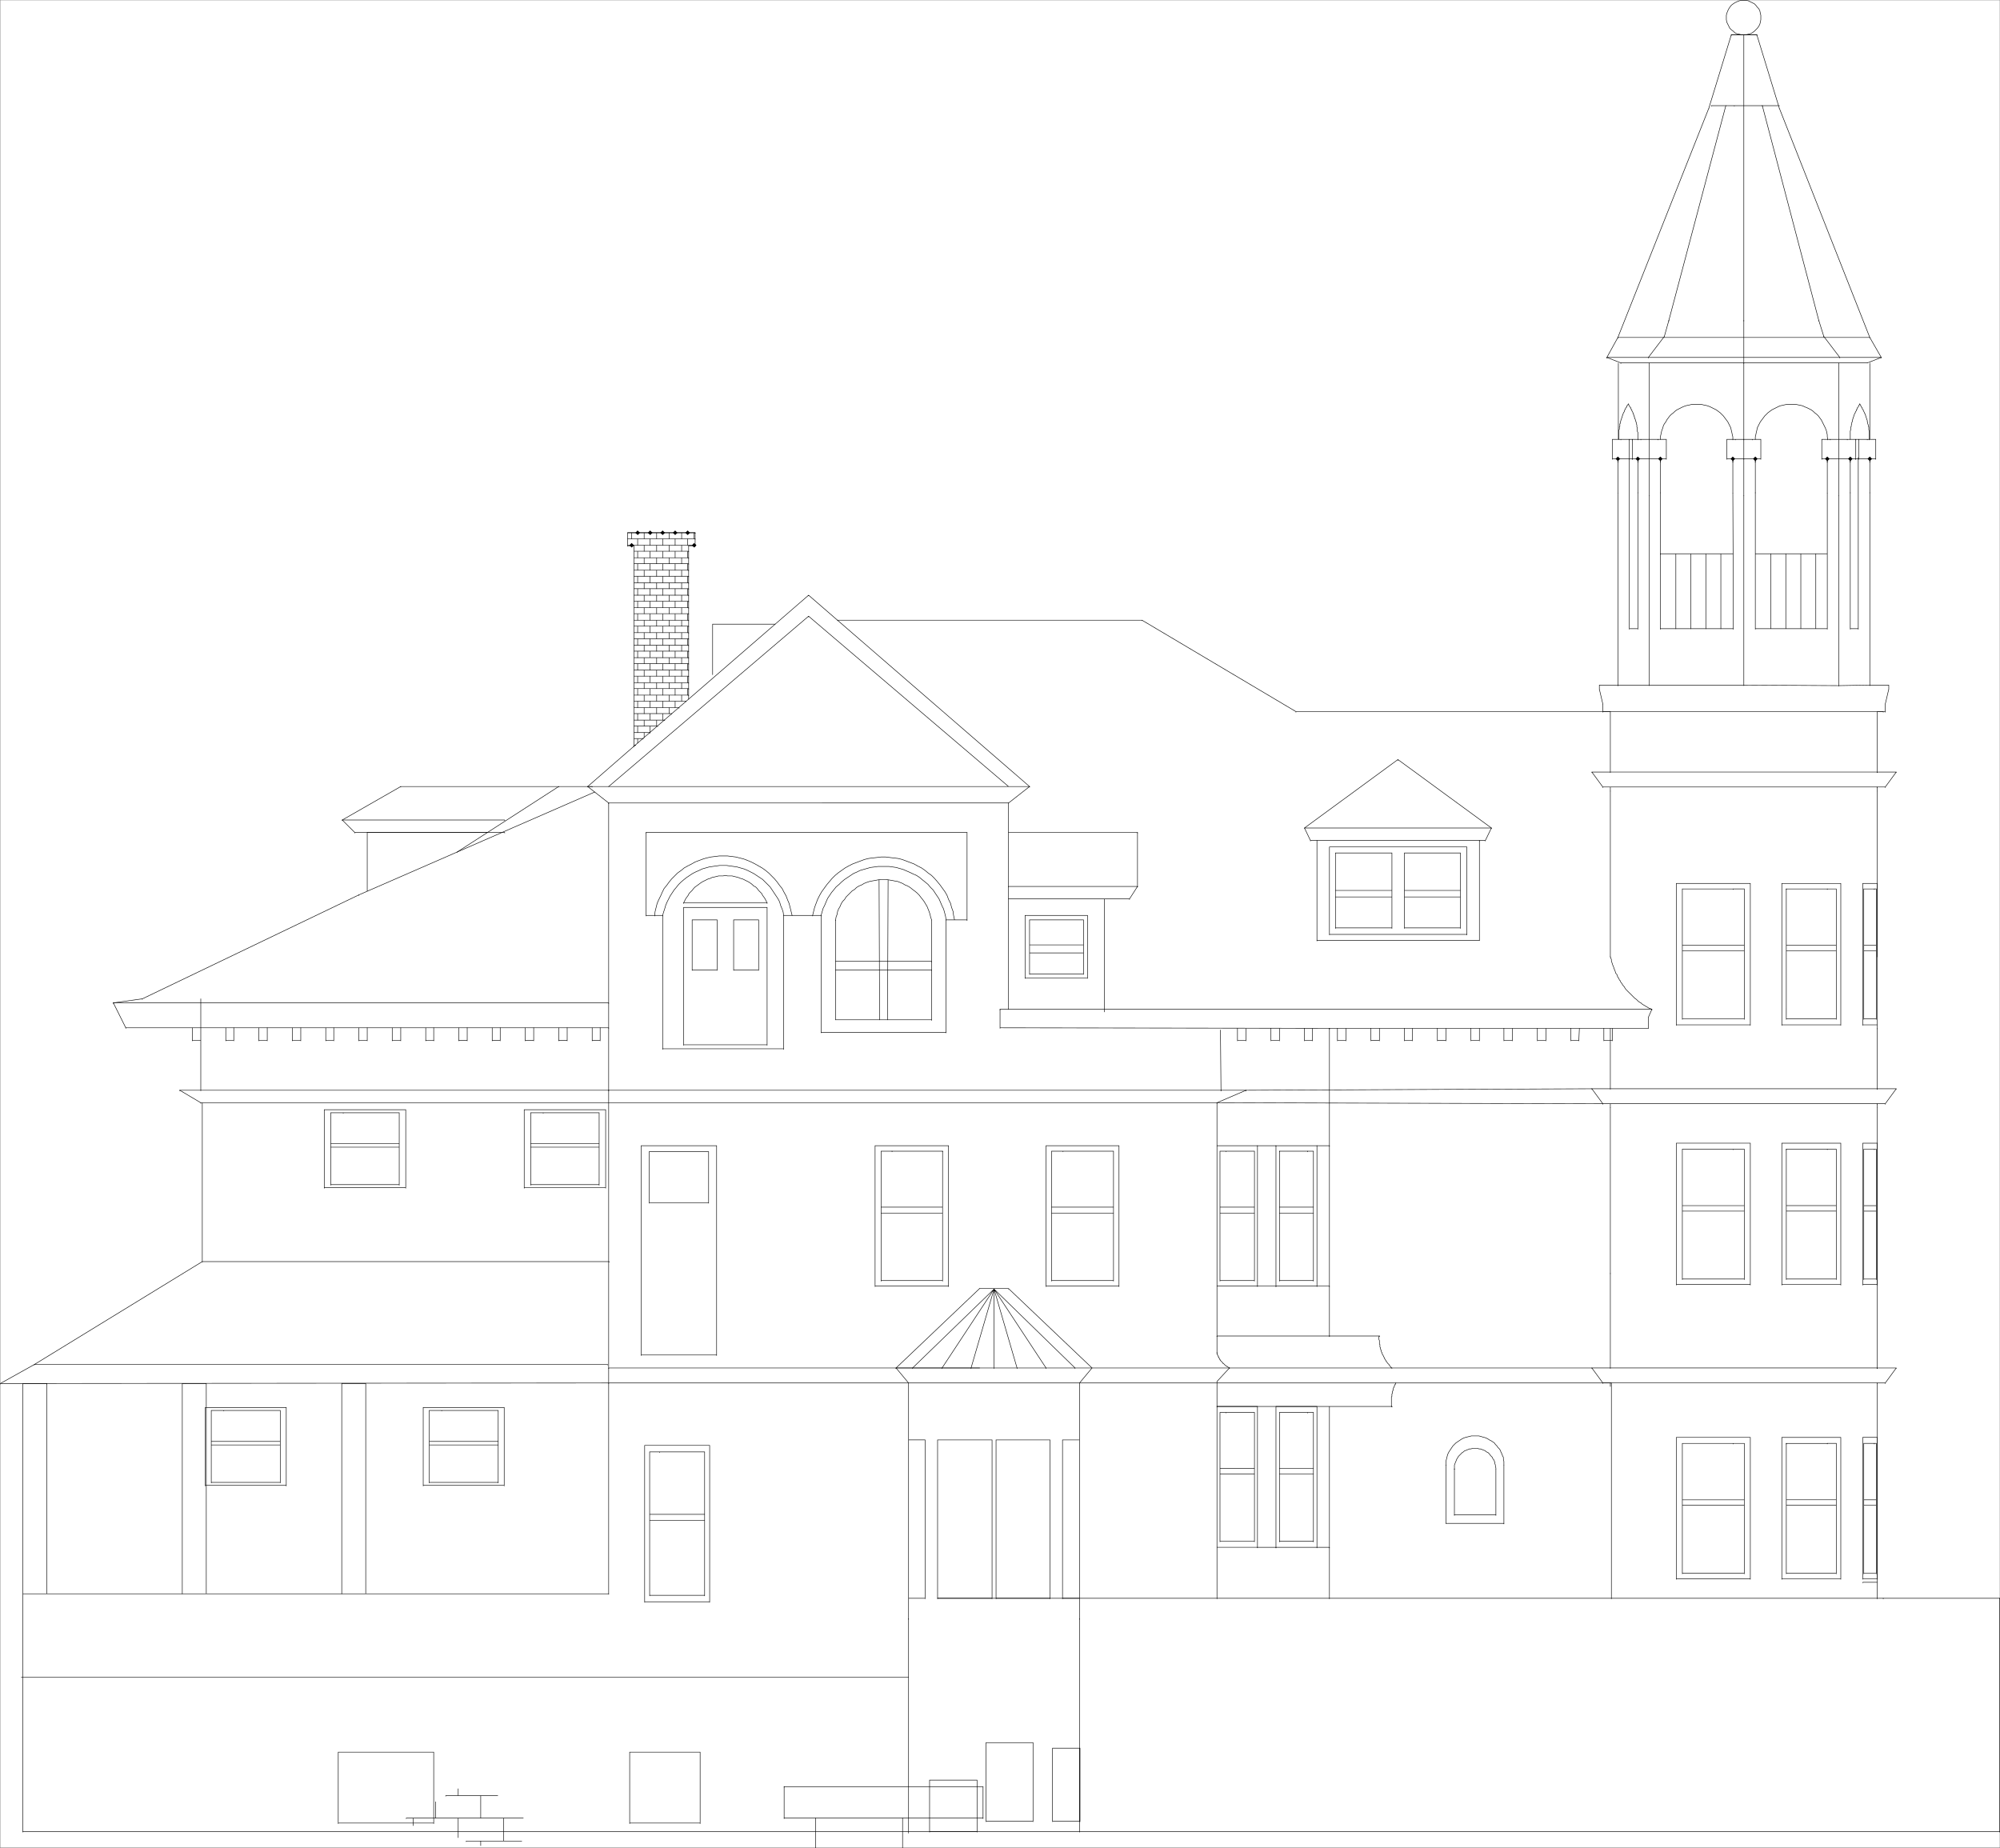 <svg xmlns="http://www.w3.org/2000/svg" width="2997.746" height="2770.392"><rect width="100%" height="100%" fill="#808080" stroke="none"/><path fill="#fff" d="M.525 2769.233H2997.36V.386H.525Zm0 0"/><path fill="none" stroke="#000" stroke-linecap="square" stroke-linejoin="bevel" stroke-miterlimit="10" stroke-width=".771" d="M2822.779 2395.636h174.582v.722m-.001 348.922H34.217v.77m2379.487-1311.809v-248.57.722m400.11 247.848v-248.57.722m-1901.489 17.211v431.293m599.368-122.043v-309.25.77m-620.336-17.207-353.645 154.238v.723m12.727-6.746v-87.578.722m418.086-.722v125.027m480.988 5.98v-131.007.722m255.461-.722v81.601m400.058 14.988h83.918v.723m0-10.457h-83.917v.723m-18.7-.723h-84.687v.723m84.687 9.011v-9.734.723m-84.687 9.011h84.687v.723m18.699 45.695h83.918v.723m0-.723v-112.304.722m0-.722h-83.917v.722m-.001-.722v113.027m-103.386-.723h84.687v.723m0-.723v-112.304.722m0-.722h-84.687v.722m0-.722v113.027m233.769-150.48-140.117-102.57v.722m131.102 120.551 9.015-18.703v.773m-17.98 17.93h8.965v.77m-8.965 148.987v-149.757.77m-243.505 148.987v-149.757.77m0-.77h-9.737v.77m0-.77-8.965-18.703v.773"/><path fill="none" stroke="#000" stroke-linecap="square" stroke-linejoin="bevel" stroke-miterlimit="10" stroke-width=".771" d="m1955.228 1241.054 140.07-102.57v.722m122.137 270.308H1973.93v.77m0-150.527h243.505v.77m-224.758 140.023h206.008v.722m0-.722v-131.06.773m0-.772h-206.008v.773m0-.773v131.781m-37.449-160.218h280.187v.773m-817.375 136.984h31.473v.77m-18.75-.77-1.492-6.703-.774-6.023-2.215-5.977-1.496-5.976-3.035-6.028-2.219-5.976-2.988-5.254-3.758-5.203-3.761-5.254-3.711-4.484-4.532-5.254-4.48-4.48-5.254-3.763-4.484-3.757-5.254-3.711-5.977-2.989-5.254-2.988-5.976-2.266-6.024-2.265-5.976-2.219-5.98-1.492-6.747-.774-6.023-.722-5.98-.77h-6.747l-5.976.77-6.75.722-6.024.774-5.976 1.492-5.977 2.219-6.023 2.265-5.98 2.266-5.977 2.988-5.254 2.989-5.254 3.71-5.254 3.758-4.48 3.762-4.485 4.48-4.48 5.255-3.762 4.484-3.758 5.254-3.762 5.203-2.988 5.254-2.988 5.976-2.266 6.028-2.215 5.976-1.496 5.977-1.492 6.023v.723m250.207 677.598h-125.129v.77"/><path fill="none" stroke="#000" stroke-linecap="square" stroke-linejoin="bevel" stroke-miterlimit="10" stroke-width=".771" d="m1468.216 1931.42-125.129 119.009v.77m50.227 694.081h71.14v.77m0-.77v-77.121.773m0-.773h-71.14v.773m0-.773v77.89m-218.012-20.964h298.168v.723m0-47.911h-298.168v.77m230.012-283.031h81.652v.722m0-.722v-237.383.77m0-.77h-81.652v.77m0-.77v238.105m84.64-464.211-122.14 118.282v.77m122.14-119.052-77.941 118.282v.77m-499.688-417.024H1830.1v.722m-1529.146 17.977h1523.121v.723"/><path fill="none" stroke="#000" stroke-linecap="square" stroke-linejoin="bevel" stroke-miterlimit="10" stroke-width=".771" d="M1405.314 2395.636h1417.465v.722m-407.532-323.422H912.325v.723m1473.665-23.23H912.325v.77m449.512 375.14v321.207M34.216 2745.28v-356.39.722m472.793 342.942h143.059v.773m0-.773v-106.329.77m0-.77H507.009v.77m0-.77v107.102m277.199-8.242H608.904v.723m137.082-34.415h-77.938v.723m113.895 67.383h-83.145v.77m-12-5.977v-29.207.723m0-34.415v-10.507.77m68.199 77.843v-34.414.723m-135.633 10.507v-11.23.723m33.739-.723v-24.727.77m67.433 65.117v-6.746.77m0-35.184v-33.692.723M31.997 2513.92h1329.84v.77m-418.039 217.864h105.605v.773m0-.773v-106.329.77m0-.77H943.798v.77m0-.77v107.102m278.692-8.242v44.922m-47.188-92.11v47.91m177.523-.722v44.922M650.068 1559.268h-11.954v.774m108.641 661.883v-9.739.723m-103.387 9.016h103.387v.722m-103.387-10.461v10.461m103.387-62.129H643.368v.77m103.387 4.484v-5.254.77m-103.387 4.484h103.387v.723M643.368 2114.1h18.704v.723m-18.704 97.363V2114.1v.723m0 101.847v-4.484.723m103.387-98.809v103.34m-84.683-103.34h84.683v.723m-112.402-5.207v117.563m121.371-117.563H634.353v.727m121.371 116.062v-116.789.727m-121.371 116.062h121.37v.774M303.22 1890.983h609.828v.723M51.474 2045.222h859.355v.722m1.496 26.992-878.109.723v.773m878.109-440.257H269.482v.722m642.843 753.993H34.216v.722m154.336-849.042h723.773v.722m-742.472-38.176h742.472v.773M303.22 1890.983v-238.11.724M51.474 2045.222l251.746-154.239v.723m-233 181.953v314.457m-36.004.774v-315.231.773"/><path fill="none" stroke="#000" stroke-linecap="square" stroke-linejoin="bevel" stroke-miterlimit="10" stroke-width=".771" d="M34.216 2073.659H70.22v.773m-69.695-.773 50.949-28.437v.722m-17.258 27.715H.525v.773m511.691 314.458v-315.231.773m35.957-.773v314.457m-274.933.774v-315.231.773m35.957-.773v314.457m110.859-166.191v-9.739.723m-103.386 9.016h103.386v.722m-103.386-10.461v10.461m103.386-62.129H316.669v.77m103.387 4.484v-5.254.77m-103.386 4.484h103.386v.723M316.67 2114.1h18.75v.723m-18.75 97.363V2114.1v.723m0 101.847v-4.484.723m103.386-98.809v103.34M335.42 2114.1h84.636v.723m-112.352-5.207v117.563m121.368-117.563H307.704v.727m121.368 116.062v-116.789.727m-121.368 116.062h121.368v.774m-155.832-153.52h35.957v.773m203.019-.773h35.957v.773m-10.461-733.027L213.28 1497.14v.723m-.001-.723-43.426 5.976v.773"/><path fill="none" stroke="#000" stroke-linecap="square" stroke-linejoin="bevel" stroke-miterlimit="10" stroke-width=".771" d="m169.853 1503.116 18.699 37.453v.723m112.402-44.152v137.757m-31.472-.722 31.472 18.699v.723m297.442 122.043v-9.688.723m-102.664 8.965h102.664v.773m-102.664-10.461v10.461m102.664-62.133H495.732v.723m102.664 4.484v-5.207.723m-102.664 4.484h102.664v.77m-102.664-52.391h18.75v.723m-18.75 97.363v-98.086.723m0 101.847v-4.484.723m102.664-98.809v103.293m-83.914-103.293h83.914v.723m-112.403-5.254v117.558m122.141-117.558h-122.14v.77m122.14 116.065v-116.835.77M485.993 1780.17h122.141v.723M450.81 1559.268h-12.727v.774m-87.676-19.472v19.472m0-.774h-12v.774m0-.774v-18.699.723m-50.175 17.976v-18.699.723m12.722-.722v19.472m0-.774h-12.722v.774m149.851-.774v-18.699.723m-37.5-.722v19.472m0-.774h-12.722v.774m-.001-.774v-18.699.723m162.579 17.976h-12.727v.774m0-.774v-18.699.723m-86.902-.722v19.472m49.453-19.472v19.472m0-.774h-12.004v.774m0-.774v-18.699.723m149.855 17.976v-18.699.723m-87.675-.722v19.472m50.222-19.472v19.472m0-.774h-12.773v.774m0-.774v-18.699.723m373.117 489.711h113.125v.723m0-.723v-313.735.723m0-.723H961.005v.723m0-.723v314.457m-48.68-397.55v755.437m500.461-470.192v-17.206.722m-92.16 16.484h92.16v.77m-92.16-17.976v17.976m92.16-110.808h-92.16v.722m92.16 8.243v-8.965.722m-92.16 8.243h92.16v.722m-92.16-93.559h16.485v.723m-16.485 175.981V1725.51v.722m0 184.224v-8.242.722m92.16-177.426v185.669"/><path fill="none" stroke="#000" stroke-linecap="square" stroke-linejoin="bevel" stroke-miterlimit="10" stroke-width=".771" d="M1337.11 1725.51h75.676v.723m-101.125-8.965v211.118m110.09-211.118h-110.09v.723m110.09 209.672v-210.395.723m-110.09 209.672h110.09v.723m-365.597 462.769v-18.75.77m-82.422 17.98h82.422v.723m-82.422-19.473v19.473m82.422-122.043h-82.422v.77m82.422 8.195v-8.965.77m-82.422 8.195h82.422v.77m-82.422-103.34h14.988v.773m-14.988 195.402V2176.23v.774m0 205.136v-9.735.77m82.422-196.945v206.683M988.72 2176.23h67.434v.773m-89.895-10.508v235.117m97.414-235.117h-97.414v.77m97.414 233.578v-234.348.77m-97.414 233.578h97.414v.77m298.164-5.977h24.727v.722m0-.722v-237.383.77m0-.77h-24.727v.77m0-.77v238.105m0-323.422v354.125m-18.75-376.632 18.75 22.507v.723m-388.828-271.027h89.121v.722m0-.722v-76.399.774m0-.774h-89.12v.774m-.001-.774v77.121m51.668-237.336h125.129v.723m0-.723v-205.91.77m0-.77h-125.129v.77m0-.77v206.633m-31.473 5.254h181.329v.77m-24.727-219.407-1.496-2.988-1.492-2.988-1.496-2.266-2.266-2.988-1.492-2.988-2.266-2.266-2.219-2.215-2.265-2.988-2.215-2.266-3.04-1.496-2.214-2.266-2.988-2.214-2.266-1.496-2.988-1.493-2.988-1.496-3.04-1.492-2.988-.773-3.71-1.493-3.036-.773-2.988-.723-2.988-.77h-6.75l-3.758-.722-2.989.723h-6.75l-2.988.77-2.988.722-3.758.773-2.988 1.493-2.988.773-2.989 1.492-2.988 1.496-3.04 1.493-2.214 1.496-2.988 2.214-3.04 2.266-2.214 1.496-2.266 2.266-2.219 2.988-2.265 2.215-2.266 2.266-1.492 2.988-2.219 2.988-1.543 2.266-1.492 2.988-1.496 2.988v.774"/><path fill="none" stroke="#000" stroke-linecap="square" stroke-linejoin="bevel" stroke-miterlimit="10" stroke-width=".771" d="M1024.677 1353.358h125.129v.774"/><path fill="none" stroke="#000" stroke-linecap="square" stroke-linejoin="bevel" stroke-miterlimit="10" stroke-width=".771" d="m1187.255 1372.108-1.492-6.023-1.496-5.977-1.492-5.976-2.266-5.254-2.219-5.977-2.988-5.254-3.035-5.976-3.711-4.485-3.762-5.253-3.758-4.481-4.484-4.531-4.48-4.485-4.532-3.757-5.207-3.711-10.508-5.977-5.976-3.039-5.254-2.215-5.977-2.265-6.023-1.497-5.977-1.492-5.976-.722-6.027-.774h-12.723l-5.977.774-6.027.722-6.746 1.492-5.207 1.497-6.024 2.265-5.976 2.215-5.254 3.04-5.977 2.987-5.254 2.989-4.484 3.71-5.254 3.758-4.48 4.485-4.532 4.531-3.71 4.48-3.762 5.254-3.758 4.485-2.988 5.976-2.266 5.254-2.988 5.977-2.266 5.254-1.496 5.976-1.492 5.977-.723 6.023v.723"/><path fill="none" stroke="#000" stroke-linecap="square" stroke-linejoin="bevel" stroke-miterlimit="10" stroke-width=".771" d="m1174.533 1372.108-.723-5.254-1.543-4.48-2.219-5.254-1.492-5.254-2.266-4.484-2.988-4.48-2.988-4.485-2.989-4.531-3.039-4.48-3.71-3.763-3.758-3.71-3.762-3.758-4.48-2.989-4.485-2.988-4.531-2.988-4.48-2.266-4.485-2.265-5.254-2.22-5.254-1.491-5.254-1.496-5.203-.77-5.254-.723-5.254-.773h-10.507l-5.208.773-5.253.723-5.254.77-5.254 1.496-5.254 1.492-4.48 2.219-5.254 2.265-4.485 2.266-4.48 2.988-4.485 2.988-3.758 2.989-4.484 3.758-3.758 3.71-2.988 3.762-3.762 4.48-2.988 4.532-2.988 4.484-2.266 4.48-2.266 4.485-2.214 5.254-1.497 5.254-1.492 4.48-1.543 5.254v.723m-95.148 402.809v-9.688.723m-102.617 8.965h102.617v.773m-102.617-10.461v10.461m102.617-62.133H795.439v.723m102.617 4.484v-5.207.723m-102.617 4.484h102.617v.77m-102.617-52.391h18.75v.723m-18.75 97.363v-98.086.723m0 101.847v-4.484.723m102.617-98.809v103.293m-83.867-103.293h83.867v.723m-112.352-5.254v117.558m122.09-117.558h-122.09v.77m122.09 116.065v-116.835.77m-122.09 116.065h122.09v.723m-57.648-221.625h-12.774v.774m-87.625-.774h-12.004v.774m0-.774v-18.699.723m-87.675-.722v19.472m50.226-19.472v19.472m0-.774h-12.726v.774m0-.774v-18.699.723m149.804 17.976v-18.699.723m-37.449-.722v19.472m-50.176-19.472v19.472m37.45-.774v-18.699.723m12.726 17.976h-12.726v.774m206.007-187.934v200.657m-93.652-32.195v19.472m-49.406-19.472v19.472m37.453-.774v-18.699.723m11.953 17.976h-11.953v.774"/><path fill="none" stroke="#000" stroke-linecap="square" stroke-linejoin="bevel" stroke-miterlimit="10" stroke-width=".771" d="M968.525 1372.108h24.68v.723m181.328-.723h56.199v.723m-131.102 80.883h37.45v.722m0-.722v-74.903.77m0-.77h-37.45v.77m0-.77v75.625m74.903 117.559v-199.887.723m-137.083 80.883h37.454v.722m0-.722v-74.903.77m0-.77h-37.454v.77m0-.77v75.625m358.852 74.129v-149.754.77m21.738 167.734v-168.504.77m-99.68 148.984-.722-209.62v.722m12.726 208.898.77-209.62v.722m-78.664 208.898v-149.754.77m-21.738-7.473v175.93"/><path fill="none" stroke="#000" stroke-linecap="square" stroke-linejoin="bevel" stroke-miterlimit="10" stroke-width=".771" d="M1252.47 1440.987h143.832v.723m-143.832 12.004h143.832v.722m-143.832 74.129h143.832v.774m-165.57 17.976h187.308v.723m-21.738-169.227-1.496-4.484-.77-3.758-1.496-4.484-1.492-3.711-1.496-3.762-2.266-3.758-2.215-3.71-2.265-3.04-2.988-3.71-2.266-2.989-2.988-2.988-3.715-3.035-3.035-2.219-3.711-2.988-3.758-2.266-3.762-1.492-3.758-2.266-3.714-1.496-3.758-1.492-4.485-.723-3.757-.773-4.485-.723-4.48-.77h-8.243l-4.53.77-3.712.723-4.53.773-3.712.723-4.531 1.492-3.711 1.496-3.762 2.266-3.758 1.492-3.757 2.266-2.989 2.988-3.715 2.219-9.011 9.011-2.266 3.711-2.988 3.04-2.219 3.71-1.539 3.758-2.219 3.762-1.496 3.71-.77 4.485-1.495 3.758-.723 4.484v.77"/><path fill="none" stroke="#000" stroke-linecap="square" stroke-linejoin="bevel" stroke-miterlimit="10" stroke-width=".771" d="m1418.04 1378.811-.773-5.207-1.492-6.027-1.497-5.203-2.265-4.531-2.215-5.207-2.266-5.254-2.988-4.48-2.988-4.485-2.992-4.531-3.758-3.711-3.758-4.532-4.484-3.71-3.758-2.989-4.485-3.758-4.484-2.988-5.25-2.266-4.484-2.218-10.508-4.532-5.254-1.492-5.254-1.496-5.207-.723-5.254-.769h-16.484l-5.254.77-5.977.722-5.254 1.496-5.253 1.492-5.25 1.497-4.485 2.265-5.254 2.266-4.484 2.988-4.48 2.988-4.532 2.989-4.484 3.757-3.758 3.711-4.484 3.762-2.989 3.758-3.758 4.484-2.988 4.48-2.988 4.485-2.266 5.254-2.218 5.254-2.266 4.48-1.492 5.254-1.496 5.254v.723m387.336 1053.508v319.71m-40.438-16.484h41.16v.774m0-.774V2620.25v.77m0-.771h-41.16v.77m0-.77v110.09m-99.68-.774h70.422v.774m0-.774v-117.558.77m0-.77h-70.422v.77m0-.77v118.332m-4.48-5.254v-47.188.77m706.516-408.063h62.175v.723m-74.902 12.003h86.906v.724m-12.004-82.375v-1.493l-.77-2.218v-2.266l-.722-1.492v-2.266l-.773-1.496-.723-2.215-1.492-1.496-.774-2.266-2.988-2.988-.77-1.492-2.988-2.988-2.218-.774-1.543-1.492-1.493-.723-2.218-.773-1.493-.723-2.265-.77h-2.266l-1.496-.772h-8.242l-2.215.773h-2.266l-1.496.77-2.265.722-1.492.773-2.22.723-1.491 1.492-1.543.774-1.496 1.492-1.493 1.496-1.496 1.492-1.492 1.496-.723 1.492-1.543 2.266-.722 1.496-.774 2.215-.722 1.496-.77 2.266-.722 1.492v6.75"/><path fill="none" stroke="#000" stroke-linecap="square" stroke-linejoin="bevel" stroke-miterlimit="10" stroke-width=".771" d="M2254.165 2195.702v-5.254l-.773-2.988v-2.988l-1.492-2.989-.774-2.265-1.492-2.989-.723-2.214-1.496-2.266-2.265-2.266-1.493-2.219-2.265-2.265-1.496-2.215-2.215-1.496-2.266-1.543-2.988-1.492-2.266-1.496-2.988-1.493-2.266-.722-2.988-.774-2.219-.722-3.035-.77h-11.23l-2.988.77-2.989.722-2.988.774-2.266.722-2.988 1.493-2.266 1.496-2.218 1.492-2.266 1.543-2.266 1.496-4.48 4.48-1.496 2.22-1.492 2.265-1.496 2.265-1.493 2.215-1.496 2.989-.77 2.265-.722 2.988-.773 2.989-.723 2.988v6.027m303.418-655.183h-478v.77m393.313 89.848-518.438 2.265v.722m534.922 19.473-578.399-1.496v.723m651.855-140.743h-977.01v.77m325.155 139.25v375.094m56.2-108.548v-17.206.722m-51.668 16.484h51.668v.77m-51.668-17.976v17.976m51.668-110.808h-51.668v.722m51.668 8.243v-8.965.722m-51.668 8.243h51.668v.722m-51.668-93.559h8.965v.723m-8.965 175.981V1725.51v.722m0 184.224v-8.242.722m51.668-177.426v185.669m-42.703-185.669h42.703v.723m-56.2-8.965v211.118m60.731-211.118h-60.73v.723m60.73 209.672v-210.395.723m-60.731 209.672h60.73v.723m-215.788-8.966v-17.206.722m-92.883 16.484h92.883v.77m-92.883-17.976v17.976m92.883-110.808h-92.883v.722m92.883 8.243v-8.965.722m-92.883 8.243h92.883v.722m-92.883-93.559h17.207v.723m-17.207 175.981V1725.51v.722m0 184.224v-8.242.722m92.883-177.426v185.669m-75.676-185.669h75.676v.723m-101.125-8.965v211.118m109.367-211.118h-109.367v.723m109.367 209.672v-210.395.723m-109.367 209.672h109.367v.723m240.469-8.966v-17.206.722m50.949 16.484h-50.95v.77m50.95-17.976v17.976m-50.949-110.808h50.949v.722m-50.949 8.243v-8.965.722m50.949 8.243h-50.95v.722m50.95-93.559h-8.969v.723m8.969 175.981V1725.51v.722m0 184.224v-8.242.722m-50.949-177.426v185.669"/><path fill="none" stroke="#000" stroke-linecap="square" stroke-linejoin="bevel" stroke-miterlimit="10" stroke-width=".771" d="M1959.708 1725.51h-41.98v.723m56.202-8.965v211.118m-61.41-211.118h61.41v.723m-61.41 209.672v-210.395.723m61.41 209.672h-61.41v.723m80.157-387.094v461.996m-374.609 392.348h-25.496v.722m0-.722v-237.383.77m0-.77h25.496v.77m0-.77v238.105m-44.2-.722h-80.925v.722m0-.722v-237.383.77m0-.77h80.925v.77m0-.77v238.105m44.2-323.422v354.125m18.75-376.632-18.75 22.507v.723m18.75-23.23-125.125-119.008v.726m-21.739 0 34.461 118.282v.77m-34.461-119.052 77.938 118.282v.77m-77.938-119.052 121.368 118.282v.77m-121.368-119.052v119.051m0-119.051-34.464 118.282v.77m12.726-119.779h43.477v.727m480.984 387.094v-211.117.723m-74.949 201.429v-16.484.77m50.949 15.714h-50.95v.723m50.95-17.207v17.207m-50.949-110.043h50.949v.723m-50.949 7.519v-8.242.723m50.949 7.519h-50.95v.723m50.95-92.832h-8.969v.77m8.969 175.933v-176.703.77m0 184.175v-8.242.77m-50.949-177.473v185.715m41.98-185.715h-41.98v.77m56.202-9.735v211.887m-61.41-211.887h61.41v.723m-61.41 210.394v-211.117.723m61.41 210.394h-61.41v.77m-32.245-9.735v-16.484.77m-51.668 15.714h51.668v.723m-51.668-17.207v17.207m51.668-110.043h-51.668v.723m51.668 7.519v-8.242.723m-51.668 7.519h51.668v.723m-51.668-92.832h8.965v.77m-8.965 175.933v-176.703.77m0 184.175v-8.242.77m51.668-177.473v185.715m-42.703-185.715h42.703v.77m-56.2-9.735v211.887m60.731-211.887h-60.73v.723m60.73 210.394v-211.117.723m-60.731 210.394h60.73v.77m107.872-.77v77.117m-168.602-77.117v77.117"/><path fill="none" stroke="#000" stroke-linecap="square" stroke-linejoin="bevel" stroke-miterlimit="10" stroke-width=".771" d="M1884.806 2319.241h27.715v.77m61.409-.77h18.747v.77m187.309-118.332v69.648m-12.727 12.003v-87.628.773m-174.582-193.957h74.906v.77m-243.508 104.836h262.258v.723m-262.258-38.177v38.176m18.75-58.417-18.75 20.242v.722"/><path fill="none" stroke="#000" stroke-linecap="square" stroke-linejoin="bevel" stroke-miterlimit="10" stroke-width=".771" d="M1824.075 2027.245v2.266h.77v1.492l.773.722v.774l.723.722v1.493h.77v.773l.722.723v.77l.774.722v.773h.722v.723l.77.77.723.773.773.723.723.77.77.722v.773h.773l3.71 3.711h.77l.723.77h.773l.723.723.77.773h.773l.722.723v.77m41.981-123.536h27.715v.723m80.156 74.132h-168.602v.77m149.855-75.625h18.747v.723m74.906 74.132-.722.77v4.484l.722 1.493v5.253l.77.723v3.762l.722.77v2.218l.774.77v1.496l.722.722v1.493l.77.773v.723l.723 1.543v.722l.773.77.77 1.496v.723l.722.77.774 1.495v.723l.722.77.77 1.495.723.723v.77l1.496 1.496.77 1.492.722.773.773.723 1.492 1.492v.774l.774.722.723.77.77 1.496 1.495.723v.77m5.977 21.737-.723.723v1.496h-.773v.77l-.723.722v1.496l-.77.77v.723l-.773.773v2.219l-.723.77v1.491l-.77.774v2.988l-.722.723v3.758l-.773.726v13.496l.773.77v.722M1498.92 1540.57l493.757.722v.77m-368.633-125.802h-80.879v.774m0 11.23h80.88v.723m-80.88 30.703h80.88v.77m-.001-.77v-80.879.77m0-.77h-80.879v.77m0-.77v81.649m-6.745 5.207h93.651v.77m.001-.77v-93.559.723m0-.723h-93.653v.723m.001-.723v94.328m168.554-137.754h-193.281v.723m0 17.977h181.277v.722m-194.05 164.75v28.438m125.124-113.028v-12.003.773m31.476-69.652v169.23m37.45-169.23 12.004-18.7v.723m125.125 304.77-.77-90.617v.722m55.477 172.988h27.715v.723m-44.969-83.816h-37.453v.722"/><path fill="none" stroke="#000" stroke-linecap="square" stroke-linejoin="bevel" stroke-miterlimit="10" stroke-width=".771" d="m1824.075 1652.874 43.477-18.7v.723m106.378 82.371h18.747v.723m12.003-158.723h12.724v.774m-112.403-.774h12.727v.774m-12.727-18.75v18.75m-37.449-.774v-17.976.77m-12.727 17.206h12.727v.774m-12.727-18.75v18.75m149.855-18.75v18.75m-49.452-18.75v18.75m0-.774h11.953v.774m-.001-.774v-17.976.77m-49.452 17.206v-17.976.77m187.304 17.206h12.004v.774m-12.004-18.75v18.75m-37.449-.774v-17.976.77m-12.726-.77v18.75m-37.453-.774v-17.976.77m37.453 17.206h12.726v.774m99.676-.774v-17.976.77m-12.773-.77v18.75m-37.45-.774v-17.976.77m37.45 17.206h12.773v.774m646.555 153.468v337.688m-292.188-134.043v-16.437.722m92.879 15.715h-92.879v.77m92.879-17.207v17.207m-92.879-110.809h92.88v.723m-92.88 7.519v-8.242.723m92.879 7.519h-92.879v.723m92.879-93.559h-16.484v.723m16.484 177.473v-178.196.723m0 185.715v-8.242.722m-92.879-178.918v187.16m76.394-187.16h-76.394v.723m101.894-9.735v212.657m-110.91-212.657h110.91v.77m-110.91 211.117v-211.886.77m110.91 211.116h-110.91v.77m-98.906-17.207v-248.613.77m263.75 256.038v-16.437.722m74.906 15.715h-74.906v.77m74.906-17.207v17.207m-74.906-110.809h74.907v.723m-74.907 7.519v-8.242.723m74.906 7.519h-74.906v.723m74.906-93.559h-13.496v.723m13.496 177.473v-178.196.723m0 185.715v-8.242.722m-74.906-178.918v187.16"/><path fill="none" stroke="#000" stroke-linecap="square" stroke-linejoin="bevel" stroke-miterlimit="10" stroke-width=".771" d="M2738.865 1722.522h-61.41v.723m81.652-9.735v212.657m-88.399-212.657h88.399v.77m-88.399 211.117v-211.886.77m88.399 211.116h-88.399v.77m122.864-9.012v-16.437.722m18.75 15.715h-18.75v.77m18.75-17.207v17.207m-18.75-110.809h18.75v.723m-18.75 7.519v-8.242.723m18.75 7.519h-18.75v.723m18.75-93.559h-2.989v.723m2.989 177.473v-178.196.723m0 185.715v-8.242.722m-18.75-178.918v187.16m15.761-187.16h-15.762v.723m20.243-9.735v212.657m-21.739-212.657h21.739v.77m-21.739 211.117v-211.886.77m21.739 211.116h-21.739v.77m21.739-17.207v-248.613.77m-292.188 697.069v-17.207.723m92.879 16.484h-92.879v.77m92.879-17.976v17.976m-92.879-110.813h92.88v.723m-92.88 7.473v-8.196.723m92.879 7.473h-92.879v.77m92.879-93.602h-16.484v.77m16.484 176.703v-177.473.77m0 185.667v-8.965.723m-92.879-178.195v187.207m76.394-187.207h-76.394v.77m101.894-9.735v212.61m-110.91-212.61h110.91v.723m-110.91 211.164v-211.887.723m110.91 211.164h-110.91v.722m-98.906-316.722h400.11v.77m-400.11 21.737h400.11v.723m-398.567 44.199v246.305m-173.086-93.559v-68.925.773m12.004 80.878v-87.628.773m161.082 166.965v32.918m-29.257-345.929h27.714v.77m-11.23 21.737-16.484-22.507v.77m27.714-125.802v125.801m1.543 66.66v-44.922.723m-1.543-.723h-11.23v.723m11.23 4.484v-5.207.723m0-164.699v17.207m379.868 432.019v-17.207.723m18.75 16.484h-18.75v.77m18.75-17.976v17.976m-18.75-110.813h18.75v.723m-18.75 7.473v-8.196.723m18.75 7.473h-18.75v.77m18.75-93.602h-2.989v.77m2.989 176.703v-177.473.77m0 185.667v-8.965.723m-18.75-178.195v187.207m15.761-187.207h-15.762v.77m20.243-9.735v212.61m-21.739-212.61h21.739v.723m-21.739 211.164v-211.887.723m21.739 211.164h-21.739v.722m-114.621-8.965v-17.207.723m74.906 16.484h-74.906v.77m74.906-17.976v17.976m-74.906-110.813h74.907v.723m-74.907 7.473v-8.196.723m74.906 7.473h-74.906v.77m74.906-93.602h-13.496v.77m13.496 176.703v-177.473.77m0 185.667v-8.965.723m-74.906-178.195v187.207"/><path fill="none" stroke="#000" stroke-linecap="square" stroke-linejoin="bevel" stroke-miterlimit="10" stroke-width=".771" d="M2738.865 2163.507h-61.41v.77m81.652-9.735v212.61m-88.399-212.61h88.399v.723m-88.399 211.164v-211.887.723m88.399 211.164h-88.399v.722m143.106-289.008v294.262m0-.723v24.676m0-24.676h-21.739v.723m21.739-294.262v-5.207.723m0-.723h11.953v.723m0-.723 16.484-22.507v.77m0-.77h-28.437v.77m-292.188-524.126v-16.484.77m92.879 15.714h-92.879v.77m92.879-17.254v17.254m-92.879-110.809h92.88v.723m-92.88 7.468v-8.191.723m92.879 7.468h-92.879v.774m92.879-93.606h-16.484v.77m16.484 177.426v-178.196.77m0 185.667v-8.241.77m-92.879-178.966V1519.6m76.394-187.207h-76.394v.77m101.894-9.012v212.656m-110.91-212.656h110.91v.77m-110.91 211.164V1324.15v.77m110.91 211.165h-110.91v.723m-98.906 95.102h400.11v.722m-400.11 21.738h400.11v.723m-400.11-23.183v-90.618.77m-27.714 89.848h27.714v.722m-11.23 21.738-16.484-22.46v.722m27.714 21.738h-11.23v.723m11.23 5.254v-5.977.723m-146.816-95.825v-17.976.77m-12.723-.77v18.75m-49.453-18.75v18.75m0-.774h12.723v.774m0-.774v-17.976.77m36.73 17.206h12.723v.774m99.629-.774.773-17.976v.77m-12.773-.77v18.75m-50.176-18.75v18.75m0-.774h12.723v.774m0-.774v-17.976.77m37.453 17.206h12v.774m104.16-18.75v-16.438.723m0-.723 5.254-12v.77m-71.961 27.668v18.75m0-.774h12.773v.774m0-.774v-17.976.77"/><path fill="none" stroke="#000" stroke-linecap="square" stroke-linejoin="bevel" stroke-miterlimit="10" stroke-width=".771" d="m2413.704 1434.241.774 2.215.77 1.543v2.219l.722 2.265.773 2.215.723 2.266.77 1.496.722 2.265.774 2.215.722 1.496.77 2.266.722 2.266 1.497 1.492.77 2.219.773 2.265 1.492 1.492.722 2.22 1.496 1.542.77 2.215 1.496 1.496.723 1.492 1.543 2.266 1.492 1.496.723 1.492 1.496 2.266 1.492 1.496 1.496 1.492 1.543 1.496 8.965 8.965 2.265 1.492 1.493 1.496 1.496 1.492 2.214 1.543 1.543.723 1.497 1.496 2.214 1.492 1.496.774 2.266 1.492 1.492.723 2.266 1.496 1.496.77 2.215.722 1.543.773v.77m337.883 118.286v-90.618.77m0 118.285v-5.977.723m0-.723h11.953v.723m0-.723 16.484-22.46v.722m0-.722h-28.437v.722m-136.36-105.559v-16.484.77m74.906 15.714h-74.906v.77m74.906-17.254v17.254m-74.906-110.809h74.907v.723m-74.907 7.468v-8.191.723m74.906 7.468h-74.906v.774m74.906-93.606h-13.496v.77m13.496 177.426v-178.196.77m0 185.667v-8.241.77m-74.906-178.966V1519.6"/><path fill="none" stroke="#000" stroke-linecap="square" stroke-linejoin="bevel" stroke-miterlimit="10" stroke-width=".771" d="M2738.865 1332.393h-61.41v.77m81.652-9.012v212.656m-88.399-212.656h88.399v.77m-88.399 211.164V1324.15v.77m88.399 211.165h-88.399v.723m122.864-9.735v-16.484.77m18.75 15.714h-18.75v.77m18.75-17.254v17.254m-18.75-110.809h18.75v.723m-18.75 7.468v-8.191.723m18.75 7.468h-18.75v.774m18.75-93.606h-2.989v.77m2.989 177.426v-178.196.77m0 185.667v-8.241.77m-18.75-178.966V1519.6m15.761-187.207h-15.762v.77m20.243-9.012v212.656m-21.739-212.656h21.739v.77m-21.739 211.164V1324.15v.77m21.739 211.165h-21.739v.723m21.739-102.567v107.82m-1364.301-294.257H968.525v.722m743.195-318.941h-456.262v.722"/><path fill="none" stroke="#000" stroke-linecap="square" stroke-linejoin="bevel" stroke-miterlimit="10" stroke-width=".771" d="m1543.165 1178.925-331.183-286.79v.77m299.711 286.02-299.711-255.317v.723m-331.133 254.594h662.316v.722m-31.472 23.957H912.325v.77M512.986 1229.1h243.507v.723m-25.496 17.981H531.736v.722m68.925-69.601h236.711v.722"/><path fill="none" stroke="#000" stroke-linecap="square" stroke-linejoin="bevel" stroke-miterlimit="10" stroke-width=".771" d="M550.439 1247.804h206.054v.722M512.986 1229.1l87.675-50.175v.722m-68.925 68.157-18.75-18.704v.723m519.211-411.82h9.738v.77m0-20.243h-50.227v.77m-41.211 167.738h81.7v.723m-81.7-10.461h81.7v.722m-81.7-9.734h81.7v.77m-81.7-10.508h81.7v.773m-81.7-9.738h81.7v.722m-81.7-10.457h81.7v.723m-81.7-9.687h81.7v.722m-81.7-10.461h81.7v.723m-81.7-9.734h81.7v.77m-81.7-10.509h81.7v.774m-81.7-9.739h81.7v.723m-81.7-10.461h81.7v.727m-81.7-9.739h81.7v.77m-81.7-10.457h81.7v.723m-81.7-9.738h81.7v.773m-81.7-10.508h81.7v.77m-91.434-9.735h101.172v.723m-101.172-10.461h101.172v.723"/><path fill="none" stroke="#000" stroke-linecap="square" stroke-linejoin="bevel" stroke-miterlimit="10" stroke-width=".771" d="M940.763 798.53h101.172v.77m-91.438 176.703h81.7v.77m-81.7 8.964h81.7v.723m-81.7 8.242h81.7v.773m-81.7 8.965h81.7v.77m-81.7 8.242h81.7v.723m-81.7 9.015h81.7v.723m-81.7 8.242h81.7v.77m-81.7 8.968h81.7v.77m-81.7 8.195h77.942v.77m-77.942 8.965h67.434v.773m-67.434 8.242h56.203v.723m-56.203 9.012h45.742v.722m-45.742 8.242h35.235v.774m-35.235 8.965h24.004v.77m-24.004 8.194h13.496v.77m-13.496 8.965h2.266v.773m21.738-19.472v-9.738.773m0-9.738v-9.735.723m0-9.738v-9.735.77m0-9.735v-9.738.77m0-9.735v-9.738.723m0-9.735v-9.738.773m0-9.738v-9.734.77m0-9.735V957.3v.722m0-9.734v-9.738.773m0-9.738v-9.735.723m0-9.687v-9.739.723m0-9.734v-9.739.774m0-9.739v-9.738.727m0-9.739v-9.687.723m0-9.738v-9.735.77m0-9.735v-9.738.723"/><path fill="none" stroke="#000" stroke-linecap="square" stroke-linejoin="bevel" stroke-miterlimit="10" stroke-width="4.82" d="m974.501 798.53.05.048"/><path fill="none" stroke="#000" stroke-linecap="square" stroke-linejoin="bevel" stroke-miterlimit="10" stroke-width=".771" d="M955.751 1113.757v-6.746.77m0-9.735v-9.738.773m0-9.738v-9.735.723m0-9.738v-9.735.77m0-9.735v-9.738.77m0-9.735v-9.738.723m0-9.735v-9.738.773m0-9.738v-9.734.77m0-9.735V957.3v.722m0-9.734v-9.738.773m0-9.738v-9.735.723m0-9.687v-9.739.723m0-9.734v-9.739.774m0-9.739v-9.738.727m0-9.739v-9.687.723m0-9.738v-9.735.77m0-9.735v-9.738.723"/><path fill="none" stroke="#000" stroke-linecap="square" stroke-linejoin="bevel" stroke-miterlimit="10" stroke-width="4.82" d="m955.751 798.53.05.048"/><path fill="none" stroke="#000" stroke-linecap="square" stroke-linejoin="bevel" stroke-miterlimit="10" stroke-width=".771" d="M993.204 1079.343v-9.735.723m0-9.738v-9.735.77m0-9.735v-9.738.77m0-9.735v-9.738.723m0-9.735v-9.738.773m0-9.738v-9.734.77m0-9.735V957.3v.722m0-9.734v-9.738.773m0-9.738v-9.735.723m0-9.687v-9.739.723m0-9.734v-9.739.774m0-9.739v-9.738.727m0-9.739v-9.687.723m0-9.738v-9.735.77m0-9.735v-9.738.723"/><path fill="none" stroke="#000" stroke-linecap="square" stroke-linejoin="bevel" stroke-miterlimit="10" stroke-width="4.82" d="m993.204 798.53.049.048"/><path fill="none" stroke="#000" stroke-linecap="square" stroke-linejoin="bevel" stroke-miterlimit="10" stroke-width=".771" d="M1011.954 1060.593v-9.735.77m0-9.735v-9.738.77m0-9.735v-9.738.723m0-9.735v-9.738.773m0-9.738v-9.734.77m0-9.735V957.3v.722m0-9.734v-9.738.773m0-9.738v-9.735.723m0-9.687v-9.739.723m0-9.734v-9.739.774m0-9.739v-9.738.727m0-9.739v-9.687.723m0-9.738v-9.735.77m0-9.735v-9.738.723"/><path fill="none" stroke="#000" stroke-linecap="square" stroke-linejoin="bevel" stroke-miterlimit="10" stroke-width="4.82" d="m1011.954 798.53.048.048"/><path fill="none" stroke="#000" stroke-linecap="square" stroke-linejoin="bevel" stroke-miterlimit="10" stroke-width=".771" d="M1030.704 1041.893v-9.738.77m0-9.735v-9.738.723m0-9.735v-9.738.773m0-9.738v-9.734.77m0-9.735V957.3v.722m0-9.734v-9.738.773m0-9.738v-9.735.723m0-9.687v-9.739.723m0-9.734v-9.739.774m0-9.739v-9.738.727m0-9.739v-9.687.723m0-9.738v-9.735.77m0-9.735v-9.738.723"/><path fill="none" stroke="#000" stroke-linecap="square" stroke-linejoin="bevel" stroke-miterlimit="10" stroke-width="4.82" d="m1030.704 798.53.048.048"/><path fill="none" stroke="#000" stroke-linecap="square" stroke-linejoin="bevel" stroke-miterlimit="10" stroke-width=".771" d="M984.24 1088.307v-8.964.722m0-10.457v-9.015.773m0-10.508v-8.965.77m0-10.508v-8.965.723m0-10.461v-9.012.77m0-10.508v-8.965.723m0-10.457v-8.965.723m0-10.461v-9.012.77m0-10.508v-8.965.722m0-10.457v-8.964.722m0-10.461v-9.011.77m0-10.509v-8.965.723m0-10.461v-9.012.77m0-10.457v-9.016.774m0-10.508v-8.965.723m0-10.461v-9.012.77m-18.75 306.214v-7.468.77m0-10.509v-8.964.722m0-10.457v-9.015.773m0-10.508v-8.965.77m0-10.508v-8.965.723m0-10.461v-9.012.77m0-10.508v-8.965.723m0-10.457v-8.965.723m0-10.461v-9.012.77m0-10.508v-8.965.722m0-10.457v-8.964.722m0-10.461v-9.011.77m0-10.509v-8.965.723m0-10.461v-9.012.77m0-10.457v-9.016.774m0-10.508v-8.965.723m0-10.461v-9.012.77"/><path fill="none" stroke="#000" stroke-linecap="square" stroke-linejoin="bevel" stroke-miterlimit="10" stroke-width="4.82" d="m946.786 817.28.051.048"/><path fill="none" stroke="#000" stroke-linecap="square" stroke-linejoin="bevel" stroke-miterlimit="10" stroke-width=".771" d="M946.786 807.542v-9.012.77m56.204 270.308v-9.015.773m0-10.508v-8.965.77m0-10.508v-8.965.723m0-10.461v-9.012.77m0-10.508v-8.965.723m0-10.457v-8.965.723m0-10.461v-9.012.77m0-10.508v-8.965.722m0-10.457v-8.964.722m0-10.461v-9.011.77m0-10.509v-8.965.723m0-10.461v-9.012.77m0-10.457v-9.016.774m0-10.508v-8.965.723m0-10.461v-9.012.77m18.699 251.558v-8.965.77m0-10.508v-8.965.723m0-10.461v-9.012.77m0-10.508v-8.965.723m0-10.457v-8.965.723m0-10.461v-9.012.77m0-10.508v-8.965.722m0-10.457v-8.964.722m0-10.461v-9.011.77m0-10.509v-8.965.723m0-10.461v-9.012.77m0-10.457v-9.016.774m0-10.508v-8.965.723m0-10.461v-9.012.77"/><path fill="none" stroke="#000" stroke-linecap="square" stroke-linejoin="bevel" stroke-miterlimit="10" stroke-width="4.82" d="m1040.439 817.28.05.048"/><path fill="none" stroke="#000" stroke-linecap="square" stroke-linejoin="bevel" stroke-miterlimit="10" stroke-width=".771" d="M1040.439 807.542v-9.012.77m-8.242 248.57 179.785-155.734v.77m-299.657 286.019 299.657-255.317v.723m-179.785 123.539V818.003v.77m-81.7 240.327V818.004v.77m-113.125 360.151H887.6v.722m-50.228-.722-152.07 98.086v.722"/><path fill="none" stroke="#000" stroke-linecap="square" stroke-linejoin="bevel" stroke-miterlimit="10" stroke-width=".771" d="m880.849 1178.925 69.648-60.684v.77"/><path fill="none" stroke="#000" stroke-linecap="square" stroke-linejoin="bevel" stroke-miterlimit="10" stroke-width=".771" d="m912.325 1203.604-31.476-24.68v.723m69.648-120.547v59.91m81.7-71.14-81.7 70.371v.77m0-301.008h-9.734v.77m0-20.243h50.945v.77m-50.945 18.703V798.53v.77m127.39 136.261v75.625m93.653-75.625h-93.652v.774m-26.219-118.332V798.53v.77M2587.564 26.608v-3.761l.722-2.989 1.493-3.758 1.496-2.988 1.496-2.265 2.261-2.989 2.989-2.218 2.265-1.493 2.989-1.496 3.761-1.492 2.989-.773h6.746l3.715.773 3.035 1.492 2.988 1.496 2.988 1.493 2.266 2.218 2.219 2.989 2.261 2.265 1.497 2.988.769 3.758.727 2.989v6.75l-.727 3.757-.77 2.989-1.496 2.988-2.261 2.988-2.22 2.266-2.265 2.219-2.988 2.265-2.988 1.492-3.035.723-3.715.773h-6.746l-2.989-.773-3.761-.723-2.989-1.492-2.265-2.265-2.989-2.22-2.261-2.265-2.992-5.976-1.493-2.989-.722-3.757zm185.761 631.949v-12.773l.774-1.496v-4.48l.77-.723v-2.266l.722-1.496v-2.266l.773-.722v-2.266l.723-1.492v-.723l.77-1.496v-.77l.722-1.495v-.77l.774-1.496v-.723l.722-1.492.77-.773v-.723l.723-1.492.773-.774v-1.492l.723-.773.77-.723v-1.492l1.495-1.496.77-1.492v-.774l.722-.722.774-1.493v.723"/><path fill="none" stroke="#000" stroke-linecap="square" stroke-linejoin="bevel" stroke-miterlimit="10" stroke-width=".771" d="m2787.595 605.393.723 1.493.77.722v.774l.722 1.492.773.723.723.773v1.492l.77.723.773.773v1.492l.722.774.77 1.492v.723l.723.773.773 1.492v.723l.723 1.496v.77l.77 1.496v.77l.722 1.495v.723l.773 1.492v2.266l.723.722v2.266l.77 1.496v2.266l.773.722v4.48l.723 1.497v13.496m-375.336-.723v-14.27l.722-.722v-3.757l.774-.723v-3.762l.722-.77v-2.218l.77-1.492v-.774l.723-1.492v-.723l.773-1.496v-.77l.723-1.495v-.77l.77-1.496v-.723l.773-1.492v-.773l.722-.723.77-1.492v-.774l.723-1.492.773-.773v-.723l.723-1.492.77-.773.722-.723v-1.492l1.496-1.496.77-1.493v.723"/><path fill="none" stroke="#000" stroke-linecap="square" stroke-linejoin="bevel" stroke-miterlimit="10" stroke-width=".771" d="m2440.697 605.393.773 1.493v.722l.723.774.77 1.492 1.495 1.496v1.492l.723.723.77.773v1.492l.722.774.773 1.492v.723l.723.773v1.492l.77.723v1.496l.773.77v1.496l.723.77v1.495l.77.723v1.492l.722.774v1.492l.773.722v2.266l.723 1.496v2.988l.77 1.493v5.254l.722 1.496v11.23m33.742-.723v-3.761l.723-2.989.77-3.757.722-2.989 1.543-3.761.723-2.989 1.496-2.988 2.266-2.988 1.492-2.988 2.219-2.989 2.265-3.035 2.266-2.219 2.988-2.265 2.266-2.215 2.988-2.266 2.988-1.496 2.989-1.492 2.988-1.496 3.758-1.492 2.988-.774 3.762-.722 2.988-.77h14.219l3.035.77 3.71.722 2.993.774 3.758 1.492 2.988 1.496 3.035 1.492 2.988 1.496 2.989 2.266 2.988 2.215 4.484 4.484 2.266 3.035 2.266 2.989 2.215 2.988 2.992 5.976 1.492 2.989.77 3.761.773 2.989.723 3.757.77 2.989v4.484m33.694-.723v-3.761l.77-2.989.723-3.757.77-2.989.726-3.761 1.492-2.989 1.496-2.988 1.539-2.988 2.219-2.988 2.265-2.989 2.22-3.035 2.265-2.219 2.261-2.265 2.989-2.215 2.992-2.266 2.988-1.496 2.988-1.492 3.036-1.496 2.988-1.492 3.71-.774 3.036-.722 3.715-.77h13.496l3.758.77 3.758.722 2.988.774 2.992 1.492 3.758 1.496 2.988 1.492 2.988 1.496 2.989 2.266 2.265 2.215 2.989 2.265 2.265 2.22 2.219 3.034 2.266 2.989 1.492 2.988 1.496 2.988 1.492 2.988 1.496 2.989 1.492 3.761.774 2.989.722 3.757v2.989l.77 3.761v.723m59.191-.723H2786.1v.723m16.483 28.438H2786.1v.77m16.483-29.931v-114.57.723m8.965 113.847h-12.723v.723m12.723 28.438v-29.16.722m-8.965 28.438h8.965v.77m-8.965 3.761v-4.531.77m0-.77v5.254"/><path fill="none" stroke="#000" stroke-linecap="square" stroke-linejoin="bevel" stroke-miterlimit="10" stroke-width="4.82" d="m2802.583 687.718.048.048"/><path fill="none" stroke="#000" stroke-linecap="square" stroke-linejoin="bevel" stroke-miterlimit="10" stroke-width=".771" d="M2802.583 738.667v-50.95.77m-63.718 50.18v-50.95.77"/><path fill="none" stroke="#000" stroke-linecap="square" stroke-linejoin="bevel" stroke-miterlimit="10" stroke-width="4.82" d="m2738.865 687.718.048.048"/><path fill="none" stroke="#000" stroke-linecap="square" stroke-linejoin="bevel" stroke-miterlimit="10" stroke-width=".771" d="M2738.865 687.718v5.254m0-.723v-4.531.77m0-.77h17.253v.77m-12.722-29.931h12.722v.723m12.727-.723h-12.727v.723m17.207 28.438h-17.207v.77m0 54.659v-199.16.723m25.45 113.847h-12.723v.723m12.723 28.438v-29.16.722m-8.243 28.438h8.243v.77m-8.243 3.761v-4.531.77m0-.77v5.254"/><path fill="none" stroke="#000" stroke-linecap="square" stroke-linejoin="bevel" stroke-miterlimit="10" stroke-width="4.82" d="m2773.325 687.718.048.048"/><path fill="none" stroke="#000" stroke-linecap="square" stroke-linejoin="bevel" stroke-miterlimit="10" stroke-width=".771" d="M2773.325 738.667v-50.95.77m-42.703-29.93h12.774v.723m-12.774 28.438v-29.16.722m8.243 28.438h-8.243v.77m55.477-.77v-29.16.722m0-.723h-4.531v.723m4.531 28.438h-4.531v.77m-339.375-.77h4.48v.77m-4.48-29.931h4.48v.723m-4.48 28.438v-29.16.722m46.464 28.438h8.965v.77m0-.77v-29.16.722m0-.723h-12.726v.723m-29.981 79.387v-50.95.77"/><path fill="none" stroke="#000" stroke-linecap="square" stroke-linejoin="bevel" stroke-miterlimit="10" stroke-width="4.82" d="m2454.915 687.718.051.048"/><path fill="none" stroke="#000" stroke-linecap="square" stroke-linejoin="bevel" stroke-miterlimit="10" stroke-width=".771" d="M2454.915 687.718v5.254m0-.723v-4.531.77m0-.77h-8.242v.77m0-.77v-29.16.722m0-.723h12.774v.723m12.726 83.867v-199.16.723m-17.258 143.008h17.258v.77m-12.726-29.931h12.726v.723m12.723-.723h-12.723v.723m16.484 28.438h-16.484v.77m16.484 3.761v-4.531.77m0-.77v5.254"/><path fill="none" stroke="#000" stroke-linecap="square" stroke-linejoin="bevel" stroke-miterlimit="10" stroke-width="4.82" d="m2488.657 687.718.048.048"/><path fill="none" stroke="#000" stroke-linecap="square" stroke-linejoin="bevel" stroke-miterlimit="10" stroke-width=".771" d="M2488.657 738.667v-50.95.77m142.336 50.18v-50.95.77"/><path fill="none" stroke="#000" stroke-linecap="square" stroke-linejoin="bevel" stroke-miterlimit="10" stroke-width="4.82" d="m2630.993 687.718.048.048"/><path fill="none" stroke="#000" stroke-linecap="square" stroke-linejoin="bevel" stroke-miterlimit="10" stroke-width=".771" d="M2630.993 687.718v5.254m0-.723v-4.531.77m0-.77h8.243v.77m0-.77v-29.16.722m0-.723h-12.727v.723m4.484 28.438h-17.21v.77m12.726-29.931h-12.727v.723"/><path fill="none" stroke="#000" stroke-linecap="square" stroke-linejoin="bevel" stroke-miterlimit="10" stroke-width=".771" d="M2601.013 658.557h12.77v.723m-16.485 28.438h16.484v.77m0 54.659v-199.16.723m-25.496 113.847h12.727v.723m-12.727 28.438v-29.16.722m9.012 28.438h-9.012v.77m9.012 3.761v-4.531.77m0-.77v5.254"/><path fill="none" stroke="#000" stroke-linecap="square" stroke-linejoin="bevel" stroke-miterlimit="10" stroke-width="4.82" d="m2597.298 687.718.051.048"/><path fill="none" stroke="#000" stroke-linecap="square" stroke-linejoin="bevel" stroke-miterlimit="10" stroke-width=".771" d="M2597.298 738.667v-50.95.77m-172.312 50.18v-50.95.77"/><path fill="none" stroke="#000" stroke-linecap="square" stroke-linejoin="bevel" stroke-miterlimit="10" stroke-width="4.82" d="m2424.986 687.718.048.048"/><path fill="none" stroke="#000" stroke-linecap="square" stroke-linejoin="bevel" stroke-miterlimit="10" stroke-width=".771" d="M2424.986 687.718v5.254m0-.723v-4.531.77m0-.77h-8.243v.77m0-.77v-29.16.722m0-.723h12.723v.723m-3.758-.723v-114.57.723m-.722 143.008h17.207v.77m-12.727-29.931h12.727v.723m283.945-178.969 7.52 23.957v.774"/><path fill="none" stroke="#000" stroke-linecap="square" stroke-linejoin="bevel" stroke-miterlimit="10" stroke-width=".771" d="m2733.657 504.268 23.957 31.477v.723m-262.98-32.2-23.957 31.477v.723m30.703-56.157-6.746 23.957v.774m119.148-24.731v64.399m185.043-.723h-369.359v.723"/><path fill="none" stroke="#000" stroke-linecap="square" stroke-linejoin="bevel" stroke-miterlimit="10" stroke-width=".771" d="M2819.79 535.745h-411.289v.723m394.082-30.657h-377.597v.723m188.796-454.477v429.028m-26.992-322.699-85.41 321.925v.774m140.117-322.699 84.64 321.925v.774"/><path fill="none" stroke="#000" stroke-linecap="square" stroke-linejoin="bevel" stroke-miterlimit="10" stroke-width=".771" d="M2599.517 158.386h-34.465v.722m76.445-.722h-41.98v.722m67.433-.722h-25.453v.722m-212.031 384.879-20.965-8.242v.723m0-.723 16.485-29.934v.723m0-.723 136.355-343.714v.773m0-.773 33.691-110.04v.723m0-.723h38.223v.723"/><path fill="none" stroke="#000" stroke-linecap="square" stroke-linejoin="bevel" stroke-miterlimit="10" stroke-width=".771" d="M2633.255 52.057h-38.223v.723"/><path fill="none" stroke="#000" stroke-linecap="square" stroke-linejoin="bevel" stroke-miterlimit="10" stroke-width=".771" d="m2666.95 162.097-33.695-110.04v.723m169.328 453.031L2666.95 162.097v.773m152.84 372.875-17.207-29.934v.723m-3.758 37.453 20.965-8.242v.723m-406.086 530.152h-471.25v.723m0-.723L1711.72 929.585v.722m-200.027 317.497h193.28v.722m-193.28-44.922 31.472-24.68v.723m1054.133-349.644h-108.64v.722m-.001 111.586h109.364v.723m15.761 83.867h-141.609v.77m-58.469 38.949h409.075v.723m-409.075 89.843h400.11v.77m-400.11 21.691h400.11v.77m-388.828-153.516V738.667v.723m47.187 3.757v284.524m-69.699 27.715-5.254-22.461v.726m0-6.75h27.766v.77m-22.512 151.976-16.484-22.46v.769m0-.77h27.714v.77m-16.484-125.031v-6.024.77m16.484 129.515v-90.566.723m0 118.327v-6.023.77m0-.77h-11.23v.77"/><path fill="none" stroke="#000" stroke-linecap="square" stroke-linejoin="bevel" stroke-miterlimit="10" stroke-width=".771" d="M2413.704 1066.62h-11.23v.723m0-.723v-11.234.726m69.699-29.211h-47.187v.77m63.671-289.004v204.367m-33.742-204.367v204.367m-12.722-.723V687.718v.77m12.722 253.823h-12.722v.723m137.129-.723V830.003v.722m-22.512 111.586V830.003v.722m-22.461 111.586V830.003v.722m-22.461 111.586V830.003v.722m244.23-87.578v285.25m46.465-289.73v289.004m-188.801-85.36v85.36m188.801-.77-46.465.77v.726m0-.727-142.336-.769v.77m200.032 129.515v-90.566.723m28.437 89.843h-28.437v.77m11.953 21.691 16.484-22.46v.769m-28.437 21.691h11.953v.77m-11.953 5.253v-6.023.77m17.206-153.516h-28.437v.77m28.437 5.254v-6.024.77m-5.253 27.715 5.254-22.461v.726m-5.254 32.969v-11.234.726m-11.953 10.508h11.953v.723m-86.902-125.032V738.667v.723m34.46-.723v204.367m12.005-.723V685.5v.726m-187.31 247.121-.722-194.68v.723m16.484 3.757v199.887m17.211-204.367v204.367m0-.723h107.871v.723m.001-113.031h-107.872v.722m45.692 111.586V830.003v.722m-22.461 111.586V830.003v.722m-56.204 111.586v-8.964.722m32.973 8.242V830.003v.722m142.332 111.586h12.004v.723m-63.672-.723V830.003v.722m-22.464 111.586V830.003v.722m298.167 1564.911v350.414"/></svg>
